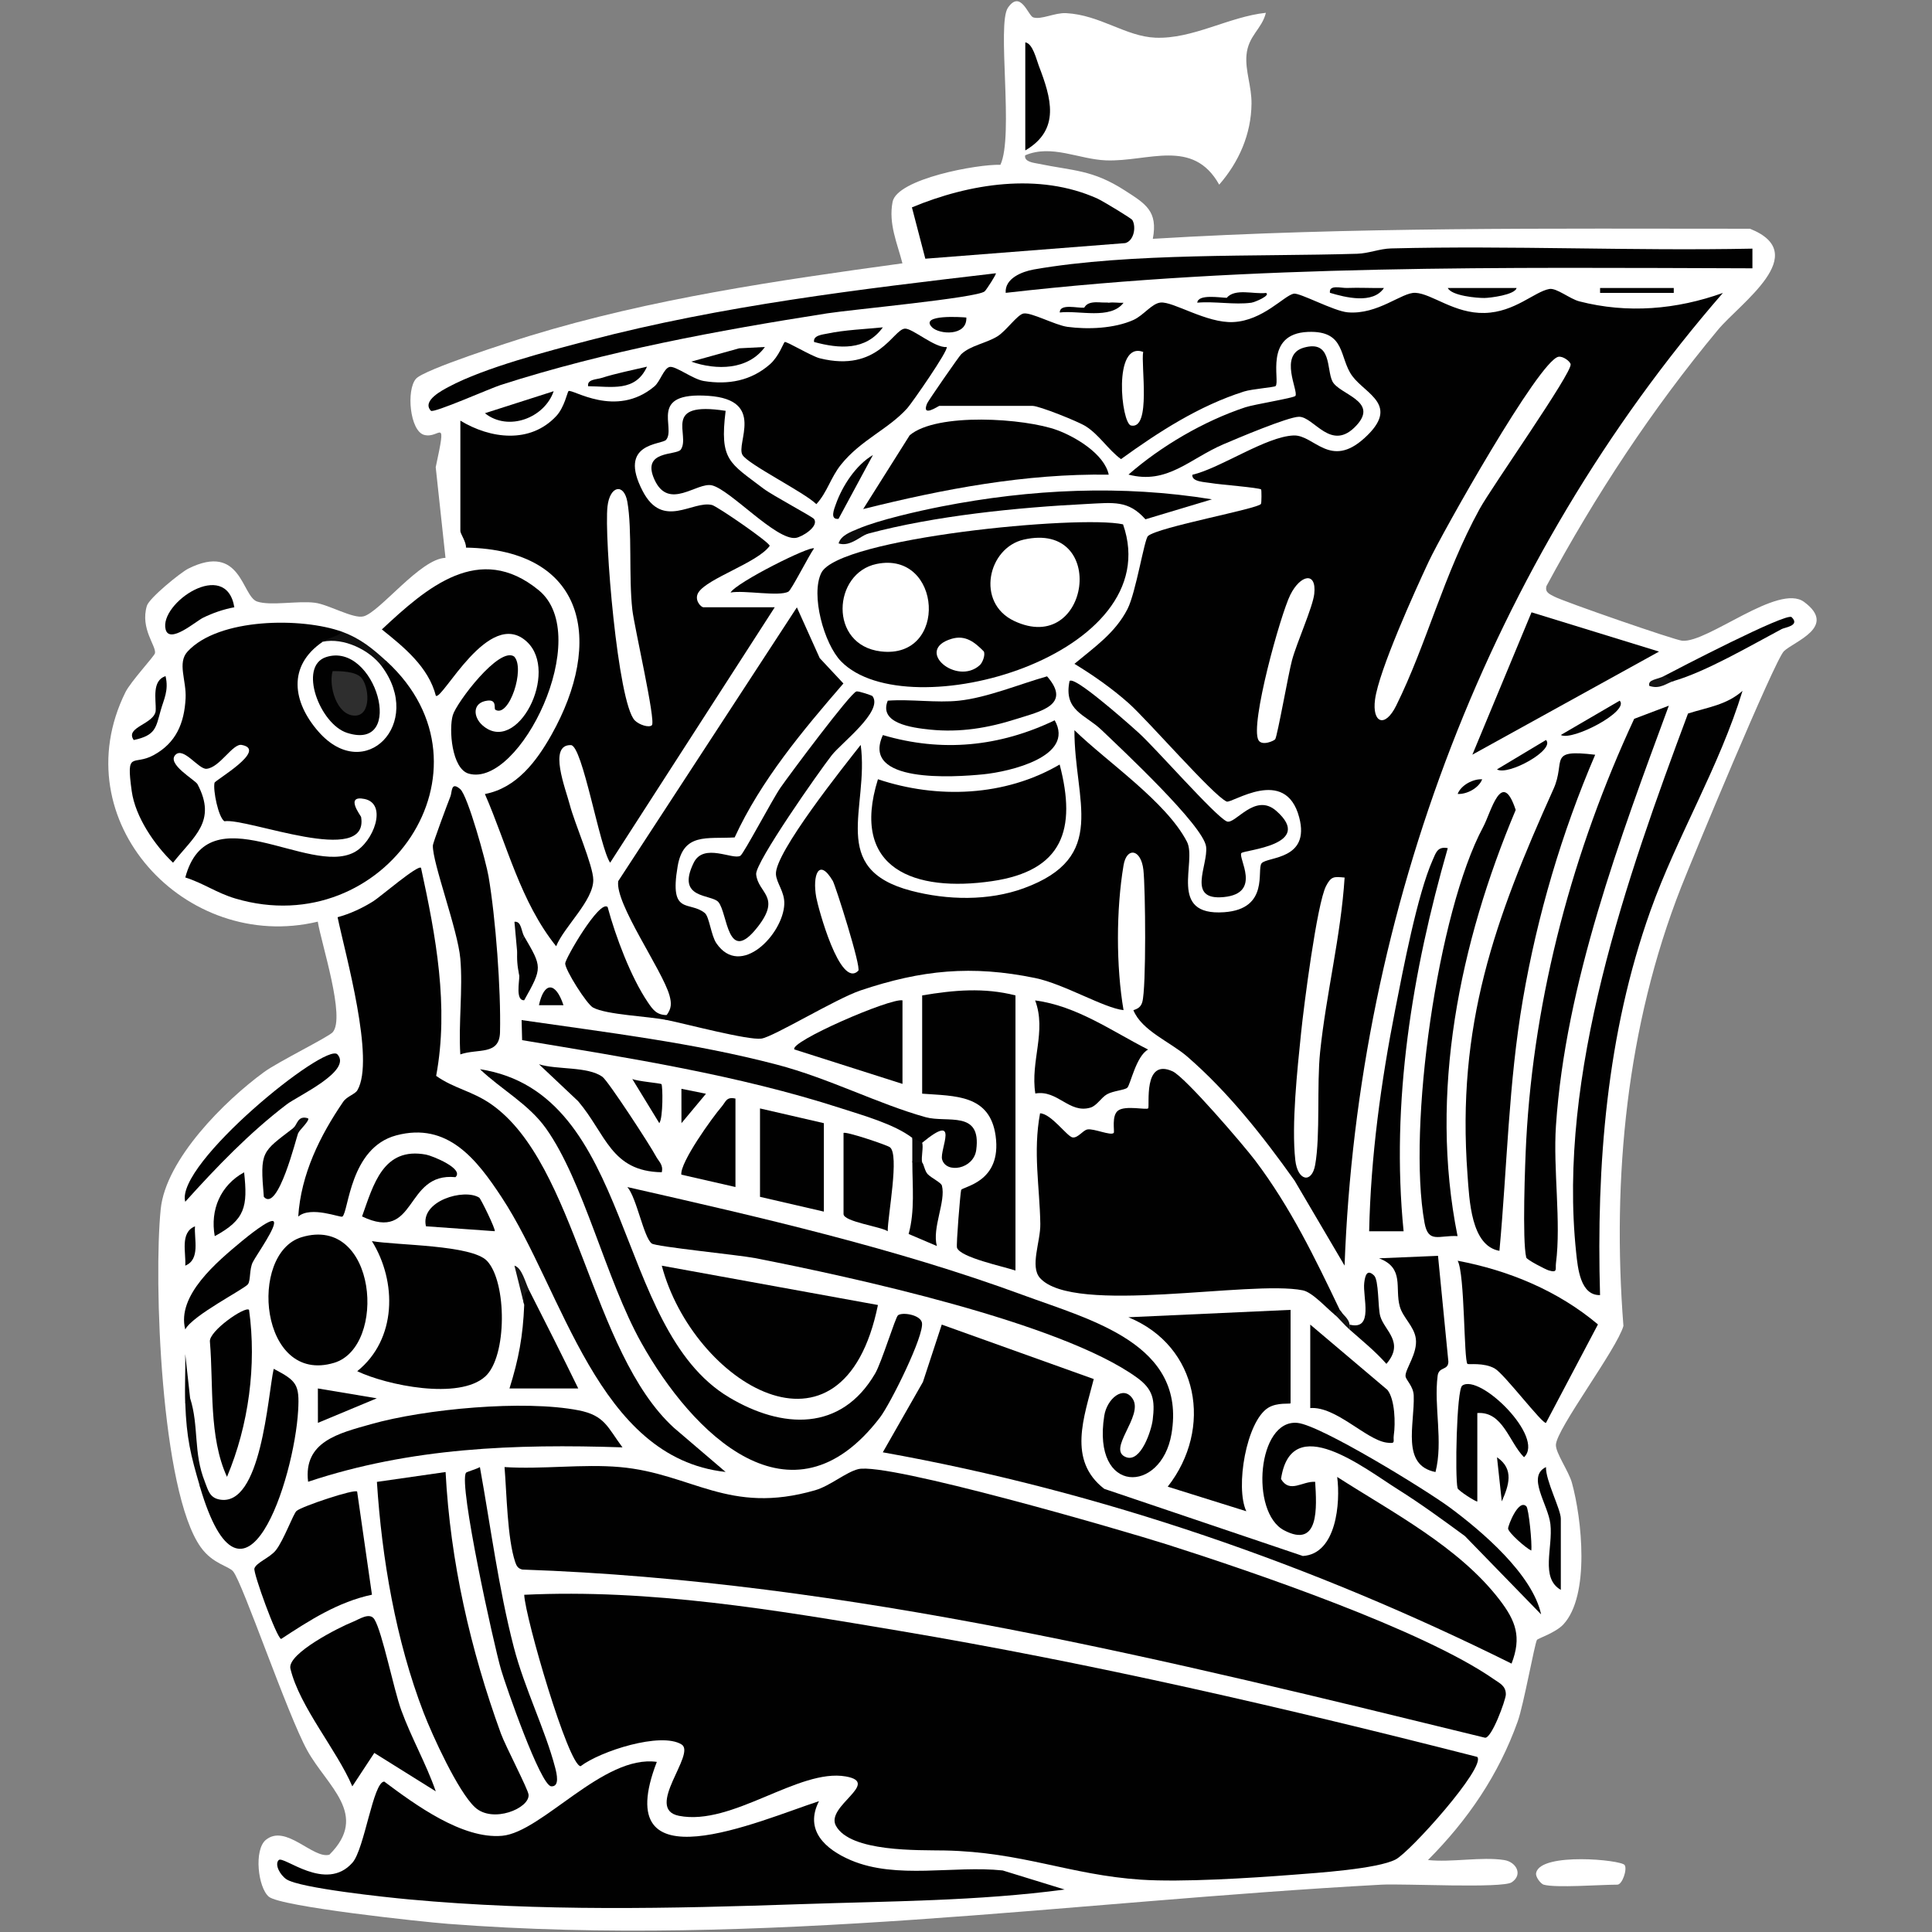 <svg xmlns="http://www.w3.org/2000/svg" id="Calque_1" viewBox="0 0 452.62 452.62"><rect x="0" y="0" width="452.62" height="452.62" fill="#808080" stroke="none"/><defs><style>      .st0 {        fill: #111;      }      .st1 {        fill: #010101;      }      .st2 {        fill: #141414;      }      .st3 {        fill: #121212;      }      .st4 {        fill: #080808;      }      .st5 {        fill: #0c0c0c;      }      .st6 {        fill: #fff;      }      .st7 {        fill: #090909;      }      .st8 {        fill: #030303;      }      .st9 {        fill: #0f0f0f;      }      .st10 {        fill: #0a0a0a;      }      .st11 {        fill: #2e2e2e;      }    </style></defs><path class="st6" d="M352.42,435.77c2.71.42,4.47,3.35,1.75,5.2-2.18,1.49-25.32.28-30.51.56-73.07,3.96-145.28,14.82-218.68,9.18-6.04-.46-39.18-4.01-41.99-6.35-2.56-2.13-3.54-11-.71-13.32,4.69-3.84,11.08,4.56,14.89,3.47,9.42-9.4-.54-16-5.2-24.45s-15.09-39.18-17.35-41.92c-1.06-1.29-4.77-1.74-7.58-5.66-9.36-13.08-11.07-62.58-9.39-79.21,1.19-11.7,15.01-25.41,24.25-32.14,3.24-2.36,15-8.16,16.03-9.29,3.08-3.39-2.66-20.8-3.48-25.92-31,7.42-59.89-23.7-45.08-53.72,1.25-2.53,6.82-8.51,6.94-9.17.33-1.71-3.5-5.73-1.9-11.1.54-1.82,7.88-7.8,9.7-8.71,12.45-6.21,12.52,6.52,16.14,7.71,3.2,1.06,9.52-.24,13.53.28,3.23.42,8.96,3.81,11.38,3.19,3.83-.99,13.33-13.55,19.21-13.71l-2.29-21.23c2.69-12.49,1-6.6-2.69-7.57-3.36-.88-4.26-10.51-1.93-13.16,1.93-2.19,22.44-8.76,26.75-10.08,28.32-8.66,57.91-12.94,87.21-16.96-1.22-4.75-3.3-9.26-2.31-14.39,1.05-5.41,19.9-8.87,25.26-8.69,3.2-6.74-.86-32.96,1.76-36.79,2.97-4.33,4.75,1.86,5.92,2.25,1.89.62,5.02-1.13,7.73-.99,7.93.42,13.94,5.46,20.89,5.75,8.75.37,17.21-4.91,25.9-5.83-.96,3.87-4.14,5.31-4.55,9.93-.32,3.66,1.23,7.32,1.18,11.37-.07,7.12-2.94,13.65-7.57,18.96-6.15-11-16.7-5.31-26.52-5.69-6.36-.24-12.73-3.83-18.94-1.18-.29,1.56,2.06,1.75,3.16,1.98,8.19,1.69,12.58,1.35,20.22,6.27,4.86,3.13,7.76,4.81,6.53,11.31,46.56-2.81,93.17-2.37,139.9-2.36,14.69,5.86-2.27,17.39-7.5,23.68-15.43,18.55-28.73,38.79-40.18,60.03-.4,1.5.73,1.87,1.8,2.45,2.14,1.16,28.21,10.2,30,10.36,6.01.53,22.54-13.54,28.56-9.09,7.9,5.84-2.4,9.26-4.74,11.55-2.16,2.11-21.4,48.47-24.09,55.32-12.74,32.44-16.2,68.07-13.5,102.75-1.56,5.47-15.7,24.12-15.82,27.85-.06,1.91,3.01,6.19,3.75,8.88,2.33,8.42,4.29,26.43-2.01,33.2-1.82,1.95-5.95,3.27-6.17,3.61-.54.82-3.11,15.17-4.51,19.09-4.49,12.58-11.71,23.12-21.03,32.49,5.54.6,12.53-.82,17.84,0Z"></path><path class="st6" d="M361.63,441.53c-.62-.18-2.06-1.87-1.72-2.86,1.22-4.74,19.9-2.97,20.71-1.73.65.98-.55,4.59-1.72,4.59-3.96,0-14.44.81-17.26,0Z"></path><path class="st1" d="M156.18,237.81c1.15-1.55,1.17-2.77.67-4.58-1.64-5.93-12.83-21.58-12.01-26.81l41.85-64.13,5.35,11.89,5.55,5.94c-9.52,11.01-19.36,22.75-25.48,36.07-6.56.38-12.01-1.15-13.36,6.8-1.99,11.64,2.77,7.95,6.37,10.91,1.06.87,1.46,5.25,2.71,7.08,5.68,8.31,15.65-2.14,15.91-9.17.11-2.9-1.83-4.89-1.96-7-.31-4.99,15.96-25.34,19.86-30.3,2.02,14.81-7.73,29.06,11.85,34.18,8.46,2.21,18.08,2.42,26.34-.59,20.01-7.31,11.85-20.44,11.88-37.04,7.59,7.4,21.47,16.72,26.35,26.11,2.46,4.73-4.62,17.48,8.73,16.54,10.7-.75,7.56-10.01,8.77-11.46,1.34-1.61,11.45-.73,8.81-10.76-3.21-12.18-15.8-3.16-17.01-3.71-3.17-1.43-18.44-19.04-22.98-23.07-3.82-3.39-8.31-6.55-12.67-9.19,4.69-3.91,9.58-7.24,12.45-12.87,1.96-3.86,3.93-16.34,4.79-17.08,2.46-2.12,25.71-6.34,26.46-7.51.16-.25.15-3.27.04-3.39-.41-.43-9.92-1.16-11.75-1.5-1.26-.24-4.57-.24-4.36-1.94,6.66-1.58,17.23-8.96,23.72-9.21,4.81-.18,8.54,7.94,16.6.61,8.47-7.7.33-10.24-2.84-14.52s-1.42-10.72-10.42-10.35c-10.38.43-6.43,11.5-7.56,12.69-.26.27-5.57.69-7.37,1.26-10.57,3.36-19.93,9.41-28.85,15.85-3.01-2.22-5.06-5.65-8.23-7.68-1.8-1.15-10.94-4.79-12.47-4.79h-21.87c-.19,0-4.26,2.85-2.86-.56.27-.65,7.48-11.07,8.01-11.56,2.26-2.09,5.74-2.5,8.48-4.18,2.02-1.25,4.64-5.06,6.09-5.34,1.77-.35,7.44,2.73,10.3,3.12,4.8.65,11,.39,15.46-1.61,2.38-1.07,4.3-3.87,6.36-4.08,2.94-.31,10.8,4.89,17.06,4.57,6.95-.35,11.88-6.21,14.14-6.65,1.4-.27,9.39,4.09,12.63,4.37,7.08.62,12.71-4.74,15.87-4.57,3.88.2,9.14,4.9,16.22,4.72s11.65-4.98,15.16-5.62c1.68-.3,4.8,2.33,7.03,2.9,11.3,2.91,22.74,1.92,33.63-1.97-54.61,62.81-85.57,144.5-88.63,227.87l-11.72-19.92c-7.4-10.39-15.42-20.61-25.09-29.01-4.01-3.48-10.71-6.08-12.67-10.92l.46-17.72c.11-34.57-3.14.71-.92,14.55l-1.85,3.17c-4.56-.48-13.96-6.14-20.68-7.52-14.88-3.06-26.6-1.91-40.92,2.9-5.78,1.94-20.45,10.92-23.25,11.29-3.13.42-17.66-3.45-22.19-4.37-1.01-.33-.99-.71,0-1.15Z"></path><path class="st1" d="M346.09,411.61c2.09,2.37-15.74,22.28-19.13,24.02-4.33,2.23-18.48,3.15-24.04,3.58-9.94.77-25.99,1.79-35.65,1.15-16.62-1.11-27.78-6.49-46.01-6.84-6.04-.11-22.07.42-25.43-5.8-2.47-4.58,10.66-10.06,2.33-11.54-11.05-1.95-26.6,11.69-39.1,9.22-8.23-1.63,4.13-14.55.61-16.72-4.87-3-19.05,1.58-23.65,5.1-2.89-.22-12.96-34.76-13.21-40.16,29.57-1.41,58.68,3.53,87.68,8.41,45.65,7.68,90.82,18.14,135.6,29.57Z"></path><path class="st1" d="M145.25,343.7c16.85,1.5,25.44,11.29,45.71,5.43,3.52-1.02,7.24-4.25,10.11-4.95,6.83-1.66,61.7,14.27,72.24,17.62,20.12,6.4,60.02,20.02,76.62,31.57,1.39.97,2.88,1.57,2.85,3.62-.02,1.26-3.4,10.57-4.94,10.1-73.82-18.04-149.09-36.75-225.45-39.38-1.02-.22-1.38-.83-1.69-1.76-1.86-5.56-1.99-16.14-2.5-22.25,8.77.57,18.39-.77,27.05,0Z"></path><path class="st1" d="M107.84,98.54c7.05,4.28,16.39,5.49,22.5-1.09,1.88-2.02,2.59-5.62,2.84-5.82.83-.66,11.09,6.51,20.14-1.12,1.34-1.13,2.18-4.21,3.54-4.54s5.41,2.86,8.01,3.29c5.76.94,11.09-.05,15.5-3.91,2.11-1.85,3.19-5.03,3.45-5.22.37-.27,6.24,3.31,8.24,3.81,13.7,3.4,17.11-6.72,19.92-6.95,1.73-.14,7.05,4.58,9.8,4.31.52.68-8.12,13.1-9.23,14.34-4.48,4.97-10.88,7.41-15.54,13.23-2.44,3.05-3.19,6.44-5.76,9.24-2.87-2.81-15.93-9.28-17.3-11.52-1.63-2.68,5.51-12.91-7.94-13.85-14.31-1-7.58,7.44-9.95,10.29-1.02,1.23-11.48.57-5.48,12.05,4.72,9.04,11.68,2.11,16.23,3.23,1.19.29,13.51,8.75,13.51,9.57-2.82,3.95-14.56,7.58-16.69,10.91-1.09,1.7.55,3.48,1.18,3.48h16.69l-38.56,59.84c-2.47-3.58-6.46-27.47-9.19-27.55-5.4-.15-1.22,10.28-.26,13.99,1.11,4.3,5.49,14.26,5.5,17.59.02,4.87-6.8,10.91-8.7,15.54-8.38-10.45-11.45-23.65-16.69-35.66,7.41-1.4,12.09-7.66,15.56-13.81,12.34-21.9,8.23-43.41-20-43.92.11-1.26-1.31-3.26-1.31-3.86v-25.9Z"></path><path class="st1" d="M153.88,412.76c-11.46,29.68,24.04,13.75,37.99,9.21-3.48,6.8,1.46,11.27,7.46,13.83,10.75,4.57,24.09,1.19,35.58,2.4l14.51,4.47c-20.43,2.72-41.03,2.72-61.62,3.42-30.78,1.05-61.15,1.74-92.02-1.11-5.12-.47-25.58-2.63-28.67-4.71-1.51-1.01-2.82-3.45-1.83-4.49,1.12-1.18,11.04,7.69,17.29.6,2.83-3.21,4.84-18.95,7.45-19,7.2,5.38,18.31,13.55,27.63,12.7,9.38-.86,23.71-19.09,36.25-17.31Z"></path><path class="st1" d="M80.22,148.04c.68,1.18-.85,1.95-4.6,2.3l.19,2.72c-15.14,16.14,22.47,33.94,12.5,5.44l1.13-2.41c-1.53-1.62-.88-2.21,1.15-1.15,27.33,25.17-.44,65.92-35.42,55.57-4.43-1.31-7.54-3.62-11.76-4.94,5.36-19.94,28.86-.28,39.56-5.89,4.54-2.38,7.9-11.37,2.43-12.5-4.71-.97-.85,3.94-.8,4.22,1.93,11.83-26.65.15-32.03,1-1.41-.9-2.71-7.3-2.31-9.02.14-.6,12.55-7.7,6.37-8.86-2.12-.4-5.12,5.3-8.24,5.59-1.86.17-5.36-5.18-7.27-3.29-2.18,2.16,4.62,5.9,5.15,6.9,4.61,8.71-.85,12.19-5.73,18.39-4.34-4.14-8.84-10.74-9.68-16.76-1.37-9.81.34-5.81,5.15-8.45,5.22-2.86,7.16-7.42,7.47-13.29.22-4.24-2-8.29.46-10.97,7.28-7.92,26.82-8.06,36.3-4.6Z"></path><path class="st1" d="M313.86,306.87c1.44,1.6.81,2.22-1.15,1.15-2.06-1.69-5.28-5.3-7.51-5.73-12.28-2.47-53.67,5.93-61.56-2.89-2.41-2.7.15-8.54.08-12.68-.14-8.65-1.75-16.83-.06-25.9,2.62.08,6.35,5.47,7.62,5.65s2.39-1.67,3.48-1.87c1.49-.27,5.46,1.53,6.15.82.28-.29-.6-4.1,1.07-5.27,1.74-1.22,6.59-.07,7-.49.45-.46-1.31-11.87,5.72-8.68,2.97,1.35,16.67,17.33,19.4,20.95,8.24,10.93,13.91,22.67,19.76,34.91Z"></path><path class="st1" d="M98.63,203.29c3.47,15.95,6.58,32.47,3.55,48.76,4.22,3,8.42,3.5,12.95,6.68,20.04,14.07,23.22,57.96,42.77,75.78l12.09,10.33c-30.11-3.3-37.99-42.36-52.46-64.34-5.81-8.82-12.62-17.72-24.69-14.51-10.92,2.9-11.14,17.92-12.63,19.03-.43.32-7.38-2.57-10.34-.01.64-9.92,5.06-18.89,10.54-26.9.86-1.26,2.76-1.75,3.31-2.68,4.21-7.13-2.84-31.95-4.63-40.55,2.91-.78,5.84-2.15,8.38-3.75,1.63-1.03,10.45-8.61,11.16-7.82Z"></path><path class="st1" d="M256.24,323.07c-2.25,8.89-6.22,19.02,2.46,25.73l46.53,15.73c7.88-.48,8.83-12.51,8.04-18.52,12.9,8.29,28.49,16.36,38.01,28.74,3.85,5.01,5.24,8.77,2.84,14.99-46.47-23.08-96.04-40.34-147.3-49.5l9.4-16.48,4.41-13.44,35.59,12.75Z"></path><path class="st1" d="M263.1,122.84c10.77,30.74-50.47,48.07-66.06,32.1-3.99-4.09-7.17-15.62-4.62-20.74,4.08-8.18,60.43-13.61,70.67-11.36Z"></path><path class="st1" d="M265.38,327.74c2.57,4.04-6.2,11.89-1.57,13.64,3.5,1.32,5.95-6.35,6.24-8.74.57-4.67.12-7.15-3.7-9.91-17.9-12.95-66.89-23.57-89.42-27.98-3.84-.75-23.29-2.67-24.25-3.43-1.91-1.49-3.52-10.71-5.7-13.22,31.02,7.05,62.8,14.3,92.67,25.29,16.03,5.9,38.38,11.47,34.8,32.55-2.38,14.01-18.67,14.31-15.75-4.26.62-3.98,4.54-7.3,6.68-3.94Z"></path><path class="st1" d="M104.39,344.85c1.1,20.97,5.81,41.62,12.96,61.28,1.07,2.94,6.36,13.02,6.48,14.32.29,3.19-8.4,6.81-12.56,2.95-3.96-3.67-9.95-16.78-12.03-22.17-6.5-16.88-9.78-36.06-10.94-54.06l16.09-2.31Z"></path><path class="st1" d="M210.38,308.13c1.12-.79,5.19-.09,5.6,1.7.66,2.89-7.39,19.08-9.83,22.26-20.8,27.17-44.05,3.69-55.92-17.54-8.33-14.9-13.46-37.73-22.32-50.19-4.06-5.71-10.52-9.15-15.46-13.87,36.23,5.61,31.01,60.56,58.35,76.87,12.49,7.45,26.26,8.07,34.23-5.59,1.53-2.62,4.75-13.21,5.35-13.63Z"></path><path class="st1" d="M373.71,176.82c-7.84,18.28-13.55,37.63-16.93,57.29s-3.68,39.25-5.5,58.93c-6.68-1.17-7.04-11.92-7.48-17.84-2.6-35.02,6.34-59.72,20.13-90.32,3.01-6.67-1.53-9.42,9.78-8.06Z"></path><path class="st1" d="M374.86,303.41c-4.64.12-5.22-6.36-5.6-9.92-4.43-41.76,11.83-87.88,26.2-126.33,4.56-1.46,9.02-1.98,12.77-5.31-5.43,17.81-15.35,34.08-21.57,51.51-10.28,28.8-12.68,59.62-11.81,90.05Z"></path><path class="st1" d="M205.68,305.73c-8.2,40.17-43.41,18.09-50.64-9.21l50.64,9.21Z"></path><path class="st1" d="M120.46,153.82c2.64,2.76-1.19,14.47-4.42,12.45-.39-.25.48-2.42-1.85-2.13-3.58.45-3.37,3.82-1.17,5.77,8.11,7.18,18.12-12.47,10.39-19.59-8.83-8.15-19.8,13.87-21.3,12.68-1.72-6.72-7.45-11.38-12.65-15.54,10.48-9.79,22.84-20.62,36.77-9.17,13,10.7-4.48,46.3-16.4,42.96-4.02-1.12-4.71-10.45-3.75-13.7.86-2.94,10.92-16.24,14.39-13.73Z"></path><path class="st1" d="M390.97,165.31c-11.42,30.95-24.22,65.14-26.45,98.41-.69,10.19,1.25,22.53,0,32.24-.17,1.33.47,2.31-1.68,1.67-.76-.23-5.15-2.49-5.28-3.03-.96-3.94-.28-22.22,0-27.48,1.84-34.05,11.01-68.01,25.29-98.72l8.13-3.08Z"></path><path class="st1" d="M302.35,306.87v21.87c0,.27-3.06-.28-5.25,1.07-5.11,3.18-7.75,18.63-5.12,24.24l-18.41-5.76c10.66-13.59,7.32-32.93-9.22-39.69l37.99-1.73Z"></path><path class="st1" d="M205.69,182.56c13.87,4.65,29.74,4.06,42.56-3.45,4.01,15.24.72,24.9-15.83,27.32-18.06,2.64-33.33-2.75-26.74-23.87Z"></path><path class="st1" d="M237.9,233.21v64.45c-2.81-.96-12.93-3.06-13.7-5.35-.22-.64.77-12.75.97-13.51.22-.85,9.61-1.68,8.08-12.7-1.35-9.73-9.54-9.3-17.21-9.88v-23.02c7.44-1.25,14.45-1.89,21.87,0Z"></path><path class="st1" d="M87.13,290.76c5.91,1.02,23.39.84,26.98,4.65,4.65,4.93,4.73,22.41-.43,27.07-6.14,5.56-23.06,2.06-29.99-1.24,9.29-7.47,9.35-20.98,3.43-30.49Z"></path><path class="st1" d="M410.55,58.27v4.59c-58.46-.18-116.89-.89-174.94,5.75-.26-3.39,3.84-4.99,6.6-5.48,22.61-3.96,52.38-2.97,75.74-3.68,2.72-.08,5.24-1.18,7.96-1.25,28.17-.71,56.48.62,84.65.05Z"></path><path class="st1" d="M362.19,333.33c-.72.49-9.76-11.44-12-12.72-2.58-1.47-6.17-.86-6.4-1.08-.87-.84-.59-20.99-2.29-24.17,11.99,2.27,23.49,7.03,32.86,14.92l-12.17,23.05Z"></path><path class="st1" d="M102.08,419.66l-14.39-8.99-5.15,7.83c-3.63-8.54-12.35-18.61-14.5-27.56-.85-3.55,11.6-9.79,14.53-10.94,1.49-.58,4.04-2.4,5.14-.64,1.88,3.03,4.49,16.35,6.31,21.33,2.37,6.5,5.8,12.46,8.07,18.97Z"></path><path class="st1" d="M265.29,51.56c.93,1.63.36,4.83-1.66,5.39l-46.85,3.66-3.14-12.03c13.43-5.58,29.76-8.24,43.47-2.05,1.21.55,7.94,4.61,8.18,5.03Z"></path><path class="st1" d="M259.76,111.2c-19.55-.28-38.71,3.36-57.54,8.06l10.9-17.29c6.35-5.39,27.01-4,34.61-1.18,4.25,1.58,10.99,5.57,12.02,10.41Z"></path><path class="st1" d="M145.83,339.08c-25.25-.83-49.56.04-73.65,8.06-1.14-9.45,7.25-11.37,14.7-13.48,12.64-3.59,35.9-5.75,48.65-3.26,6.19,1.21,6.78,3.97,10.3,8.68Z"></path><path class="st1" d="M341.48,289.59c-4.39-.25-6.85,1.81-7.75-3.12-4.05-22.31,3.05-72.84,13.74-92.73,1.85-3.43,4.34-13.95,7.62-3.99-13.12,31.15-20.39,66.25-13.62,99.84Z"></path><path class="st1" d="M213.73,266.58c-4.24-3.24-11.52-5.26-16.67-6.93-24.26-7.84-49.62-11.76-74.74-15.97l-.12-4.7c20.03,2.91,40.17,5.29,59.78,10.43,12.26,3.21,23.69,9.2,34.87,12.32,5.07,1.41,13.12-1.75,11.86,7.67-.61,4.55-7.06,5.61-8,2.22-.63-2.29,4.33-11.32-4.69-3.88-1.37,1.91-1.87.9-2.3-1.15Z"></path><polygon class="st1" points="388.67 152.65 344.94 176.8 358.8 143.45 388.67 152.65"></polygon><path class="st1" d="M233.3,64.03c.2.15-2.25,3.94-2.63,4.24-1.9,1.54-31.17,4.25-36.88,5.14-25.7,4.03-51.69,8.82-76.46,16.77-2.44.78-15.78,6.69-16.38,6.05-2.21-2.33,2.77-4.85,4.17-5.6,8.35-4.49,23.39-8.4,32.85-10.88,31.15-8.16,63.4-11.99,95.33-15.73Z"></path><path class="st1" d="M83.67,349.45l3.47,24.15c-7.9,1.67-14.66,6.02-21.28,10.37-1.05-.24-6.57-15.47-6.26-16.51.42-1.39,3.64-2.52,5.02-4.27,1.9-2.4,4.07-8.55,4.87-9.23,1.26-1.06,13.56-5.19,14.18-4.52Z"></path><path class="st1" d="M107.84,224.57c-.59-6.74-6.55-22.46-6.43-26.48.02-.68,3.46-9.86,4.12-11.53.41-1.04.09-3.59,2.29-1.69,1.79,1.55,6.08,17.16,6.63,20.43,1.67,9.79,2.93,26.6,2.69,36.54-.14,5.48-5.17,3.74-9.3,5.18-.46-7.29.63-15.24,0-22.44Z"></path><path class="st1" d="M290.84,199.83c-.94,1.04,4.95,9.44-4.13,10.33-8.86.87-3.61-7.47-4.15-11.81-.62-4.93-19.73-22.77-24.49-27.33-3.81-3.66-8.95-4.48-7.5-11.47.75-.87,6.4,3.79,7.45,4.63,2.65,2.12,6.13,5.14,8.68,7.44,4,3.59,17.98,19.59,20.7,20.81,1.93.87,6.58-6.87,11.59-2.47,9.13,8.02-7.48,9.15-8.14,9.88Z"></path><path class="st1" d="M204.42,163.11c2.54,3.52-7.3,10.93-9.56,13.82-2.9,3.7-17.96,25.13-17.71,27.89.41,4.47,5.97,5.15.37,12.32-7.2,9.23-7.01-3.28-9.23-5.82-1.66-1.9-9.99-.61-5.77-9.2,2.35-4.78,9.21-.56,10.94-1.64.79-.49,7.52-13.26,9.41-15.98,2-2.88,16.37-22.18,17.77-22.51.53-.13,3.67.95,3.79,1.11Z"></path><path class="st1" d="M264.37,111.19c7.64-6.69,17.71-12.57,27.37-15.77,2.07-.69,11.39-2.18,11.74-2.67.79-1.11-4-9.63,1.99-11.31,6.58-1.85,5.27,5.05,6.67,7.88,1.55,3.11,10.94,4.57,5.68,10.31-5.96,6.52-9.96-2.07-13.54-1.99-2.6.06-14.39,5.04-17.68,6.45-7.96,3.42-13.16,9.5-22.24,7.09Z"></path><path class="st1" d="M268.98,245.88c-2.81,1.51-4.14,8.2-4.87,8.93-.58.58-3.28.72-4.76,1.55-1.37.77-2.36,2.66-3.87,3.12-5,1.5-7.69-4.22-12.93-3.3-1.19-7.6,2.68-14.55-.04-21.81,9.82,1.32,17.93,7.18,26.47,11.52Z"></path><path class="st1" d="M361.05,378.22l-17.87-18.37c-5.11-3.74-10.24-7.5-15.6-10.87-7.98-5.01-25.08-18.61-27.47-2.48,2.06,3.46,5.04.44,8,.66.36,5.88,1.04,15.75-7.31,11.34-7.98-4.22-6.22-26.08,3.17-25.15,5.46.54,30.08,15.69,35.6,19.76,7.69,5.68,19.46,15.75,21.48,25.12Z"></path><path class="st1" d="M339.18,198.69c-8.34,29-13.36,59.51-10.35,89.77h-8.07c.36-17.45,2.76-34.92,6.12-52.01,1.82-9.27,5.16-26.85,8.76-34.97.77-1.73,1.14-3.24,3.54-2.78Z"></path><path class="st1" d="M170,96.24c-1.45,11.66.89,12.15,8.84,18.21,2.15,1.64,11.47,6.57,11.87,7.14,1.21,1.71-2.77,4.22-4.3,4.43-4.59.61-15.3-11.26-19.6-12.31-3.52-.86-10.14,6.04-13.49-1.36-3.15-6.95,5.18-5.59,6.18-7.03,2.34-3.38-4.65-11.43,10.51-9.07Z"></path><path class="st1" d="M336.89,294.2l2.43,24.8c-.03,2.15-2.24,1.08-2.52,3.33-.92,7.2,1.34,15.32-.5,22.53-8.1-1.6-4.86-11.1-5.1-17.92-.08-2.22-1.87-3.65-1.92-4.56-.1-1.63,2.88-5.32,2.41-8.78-.39-2.9-3.02-4.88-3.76-7.55-1.2-4.32,1.17-8.99-4.86-11.26l13.83-.58Z"></path><path class="st1" d="M46.84,348.3c-.12-1.18-.06-1.58,1.15-1.15.75,1.86,1.06,3.68,3.38,4.14,9.84,1.96,11.35-24.21,12.75-30.61,5.37,2.8,6.08,3.65,5.73,9.75-.91,16.09-12.75,52.71-23.01,17.87Z"></path><path class="st1" d="M70.67,289.84c17.65-5.3,20.07,25.7,7.59,29.44-17.39,5.22-20.17-25.66-7.59-29.44Z"></path><path class="st1" d="M109.17,345.03c.14-.21,2.51-.87,3.26-1.33,2.54,14.05,4.35,28.31,7.93,42.16,2.5,9.67,7.4,19.41,9.71,28.29.34,1.31,1.12,4.48-.93,4.34-2.52-.17-10.64-23.52-11.76-27.35-1.7-5.82-10-43.46-8.21-46.1Z"></path><polygon class="st1" points="193.01 263.13 193.01 283.85 178.05 280.39 178.05 259.68 193.01 263.13"></polygon><path class="st1" d="M206.84,172.21c13.82,4.08,27.28,2.75,40.25-3.46,4.8,8.49-10.53,12.03-16.69,12.65-6.99.7-28.78,2.14-23.56-9.19Z"></path><path class="st1" d="M306.96,310.32l18.07,15.29c1.79,2.22,1.91,7.9,1.5,10.64-.22,1.5.64,2.05-1.73,1.71-4.78-.69-11.88-8.56-17.84-8.08v-19.57Z"></path><path class="st1" d="M156.18,238.96c-4.42-.89-14.03-1.2-17.24-2.91-1.48-.79-6.55-8.81-6.53-10.34.02-1.16,8.04-14.99,9.94-13.22,1.85,6.87,5.43,16.41,9.39,22.27,1.19,1.76,2.07,3.02,4.43,3.05v1.15Z"></path><path class="st1" d="M58.35,306.87c1.79,12.92-.07,26.99-5.17,39.12-4.31-9.33-3.14-21.41-4-31.62-.39-2.47,8.33-8.49,9.17-7.5Z"></path><path class="st1" d="M211.43,234.36v19.57l-25.32-8.07c-1.34-1.74,22.47-12.09,25.32-11.5Z"></path><path class="st1" d="M224.66,164.15c6.56-.69,14.24-3.89,20.64-5.7,5.86,6.72-1.57,8.2-7.15,9.98-6.69,2.13-13.2,3.22-20.27,2.5-4.39-.45-12.06-1.52-9.9-6.78,5.38-.4,11.41.56,16.69,0Z"></path><path class="st1" d="M201.07,123.87c4.85-2.07,14.14-4.16,19.53-5.22,20.85-4.08,42.29-5.1,63.33-1.67l-15.58,4.68c-4.02-4.51-7.43-3.91-13.81-3.59-16.19.81-35.57,2.76-51.17,6.95-2.36.68-3.13.29-2.3-1.15Z"></path><path class="st1" d="M155.03,274.63c-11.93-.2-13.03-8.93-19.59-16.65l-9.17-8.65c4.19,1.33,11.42.45,14.87,2.95,1.36.99,11.2,16.08,12.51,18.57.67,1.28,1.81,2.02,1.38,3.79Z"></path><path class="st1" d="M197.62,265.43c.43-.46,10.03,2.77,10.83,3.32,2.35,1.6-.5,16.13-.48,19.7-1.55-1.08-10.35-2.23-10.35-4.03v-18.99Z"></path><path class="st6" d="M265.52,236.66c-.45.14-1.69.06-2.3,0-1.76-10.25-1.74-23.61,0-33.95.74-4.37,4.1-3.83,4.65,1.09.49,4.42.69,27.69-.26,30.96-.33,1.14-1.03,1.57-2.1,1.9Z"></path><path class="st1" d="M79.06,247.02c3.5,3.9-9.32,9.74-11.88,11.7-8.75,6.67-16.44,14.67-23.78,22.82-2.44-8.81,32.97-37.52,35.66-34.52Z"></path><path class="st1" d="M106.69,275.78c-12.06-1.18-8.89,15.43-21.87,9.2,2.66-7.42,4.93-16.36,15-14.48,1.45.27,9.02,3.32,6.87,5.29Z"></path><path class="st1" d="M346.09,351.75c-.17.22-4.48-2.53-4.62-3.11-.63-2.55-.23-23.07,1.09-24.02,4.09-2.95,19.47,12.13,14.48,16.77-3.51-3.52-4.94-10.78-10.94-10.35v20.72Z"></path><path class="st1" d="M123.96,302.26c3.89,7.63,7.75,15.33,11.51,23.02h-16.11c2.17-6.93,3.16-12.3,3.45-19.57-.74-3-.35-4.15,1.15-3.45Z"></path><path class="st1" d="M172.3,257.37v20.72l-12.68-2.9c-.34-2.83,7.19-13.3,9.42-15.9,1.03-1.2,1.11-2.4,3.26-1.92Z"></path><path class="st1" d="M64.1,286.15c.92.95-4.02,7.85-4.87,9.53s-.48,4.25-1.13,5.17c-.78,1.11-12.99,7.29-14.7,10.61-2.06-7.97,7.45-15.86,13.26-20.69,1.05-.87,6.65-5.45,7.44-4.63Z"></path><path class="st1" d="M216.03,272.34c.37.27.62,2.04,1.3,2.73.99,1,3.14,1.95,3.34,2.7.96,3.69-2.34,9.87-1.19,14.14l-6.61-2.82c1.5-5.43.87-11.2.87-16.75.42-3.06,1.19-2.85,2.3,0Z"></path><path class="st1" d="M112.27,280.58c.37.23,3.95,7.57,3.63,7.86l-16.11-1.15c-1.41-5.97,8.97-8.94,12.48-6.71Z"></path><path class="st1" d="M54.9,142.27c-2.51.46-5.05,1.33-7.34,2.46-1.72.85-7.87,6.24-8.76,2.71-1.54-6.11,14.17-16.81,16.1-5.17Z"></path><path class="st1" d="M240.2,35.24V9.92c1.74.26,2.58,3.94,3.16,5.47,2.9,7.55,5.16,14.97-3.16,19.85Z"></path><path class="st1" d="M316.16,310.32c5.79,1.48,3.03-6.47,3.45-9.81.2-1.61.61-3.31,2.29-1.7,1.16,1.11.88,7.45,1.45,9.5.96,3.44,5.82,6.12,1.45,11.21-2.63-2.98-5.69-5.44-8.64-8.05v-1.15Z"></path><path class="st1" d="M190.71,128.48c-1.13,1.52-5.28,9.7-5.98,10.11-2.13,1.25-10.47-.39-13.58.23,1.39-2.4,18.72-11.05,19.57-10.34Z"></path><path class="st1" d="M69.86,265.43c-.44,1.03-4.74,18.76-8.05,14.96-.93-10.8-.49-10.41,6.9-16.11,1.62-1.53,2.21-.88,1.15,1.15Z"></path><path class="st1" d="M389.82,158.39c3.09-1.63,28.73-14.96,29.91-13.81,2.07,2-1.59,2.4-2.32,2.79-7.39,3.93-17.69,9.96-25.29,12.17-2.06.47-2.83.08-2.3-1.15Z"></path><path class="st1" d="M365.66,372.47c-4.86-2.8-1.8-9.89-2.44-15.41-.54-4.69-5.62-11.14-1.03-13.36-.13,3.09,3.47,9.89,3.47,12.08v16.69Z"></path><path class="st1" d="M50.31,289.6c-1.12-6.18,1.36-11.93,6.88-14.96.87,8.04.28,11.09-6.88,14.96Z"></path><polygon class="st1" points="88.27 327.59 74.48 333.34 74.47 325.28 88.27 327.59"></polygon><path class="st1" d="M129.71,91.65c-2.12,6.24-10.6,9.54-16.11,5.16l16.11-5.16Z"></path><path class="st1" d="M179.2,81.29c-3.95,5.44-11.37,5.49-17.26,3.43l11.24-3.12,6.01-.31Z"></path><path class="st1" d="M122.81,219.39c4.18,7.2,4.33,7.23-.01,14.95-2.06.08-1.11-4.31-1.14-5.75-.96-4.54-.58-7.61,1.15-9.21Z"></path><path class="st1" d="M206.83,76.69c-4.01,5.54-10.29,5.01-16.11,3.43-.29-1.57,2.06-1.75,3.17-1.98,3.92-.84,8.88-1.04,12.94-1.45Z"></path><path class="st4" d="M48,347.15l-1.15,1.15c-2.21-7.5-3.15-11.37-3.45-19.57.13-.77.25-1.26,1.15-1.15,2.09,6.56.71,12.78,3.45,19.57Z"></path><path class="st1" d="M154.96,253.99c.32.32.41,7.91-.5,9.14l-6.33-10.35c1.27.56,6.58.97,6.83,1.21Z"></path><path class="st1" d="M196.45,121.55c-2.13.26-1-2.39-.61-3.48,1.53-4.27,4.67-9.12,8.67-11.47l-8.06,14.95Z"></path><path class="st1" d="M365.66,172.19l13.79-8.04c2.39,2.46-11.16,9.53-13.79,8.04Z"></path><path class="st1" d="M357.59,352.9c.56.56,1.38,8.72,1.15,10.36-1.33-.63-5.36-4.19-5.43-5.16-.04-.61,2.42-7.05,4.28-5.2Z"></path><path class="st1" d="M151.58,85.9c-2.75,6-8.25,4.63-13.8,4.58-.27-1.65,2-1.56,3.2-1.95,3.42-1.09,7.11-1.8,10.6-2.63Z"></path><polygon class="st1" points="165.39 256.24 159.65 263.13 159.64 255.08 165.39 256.24"></polygon><path class="st1" d="M355.3,67.47c-.4,1.63-6.3,2.33-7.54,2.34-1.75.02-7.67-.5-8.58-2.34h16.11Z"></path><path class="st9" d="M90.58,154.94l-1.15,1.15c-2.42.15-4.94-.78-7.56-2.8-3.14-.23-5.22-1.21-6.25-2.95,1.54-1.04,3.25-1.12,4.6-2.3,4.23,1.55,7.1,3.91,10.36,6.91Z"></path><path class="st1" d="M350.7,180.25l11.49-6.89c2.23,2.3-8.9,8.45-11.49,6.89Z"></path><path class="st1" d="M324.22,67.48c-2.59,3.84-9.03,2.2-12.65,1.12-.27-2,2.62-1.08,4.01-1.14,2.87-.11,5.78.06,8.64.01Z"></path><path class="st1" d="M226.39,74.39c.2,4.44-6.37,4-8.05,2.27-3.01-3.08,7.11-2.37,8.05-2.27Z"></path><path class="st1" d="M37.64,166.45c-1.13,4.04-1.15,5.83-6.31,6.92-2.16-3.07,4.84-3.66,5.16-6.92.33-1.01.71-.99,1.15,0Z"></path><rect class="st1" x="374.86" y="67.47" width="17.26" height="1.15"></rect><path class="st1" d="M351.83,351.74l-1.12-10.34c4.11,2.8,2.74,6.66,1.12,10.34Z"></path><path class="st1" d="M43.4,296.51c.23-2.97-1.31-7.75,2.28-9.21-.23,2.97,1.31,7.75-2.28,9.21Z"></path><path class="st1" d="M259.77,70.92c1.08-.17,2.33.09,3.45.01-3.05,4.03-10.49,1.72-14.95,2.28,0-2.18,4.18-.96,5.75-1.14,1.79-.81,3.71-1.2,5.75-1.15Z"></path><path class="st8" d="M132.01,235.5h-5.75c1.18-5.5,3.89-5.61,5.75,0Z"></path><path class="st1" d="M37.64,166.45h-1.15c.05-2.79-.93-6.95,2.29-8.06.81,3.38-.42,5.46-1.14,8.06Z"></path><path class="st10" d="M122.81,219.39c-2,1.88-1.2,6.37-1.15,9.21l-1.14-12.65c1.67-.2,1.57,2.2,2.29,3.45Z"></path><path class="st1" d="M287.39,69.77c2.06-.84,6.16-1.58,5.75,1.15-3.87.54-8.65-.38-12.65-.01.18-2.07,5.35-1.17,6.9-1.14Z"></path><path class="st3" d="M123.96,302.26c-1.5.55-1.1,2.19-1.15,3.45l-2.29-9.2c1.78.49,2.56,4.02,3.44,5.75Z"></path><path class="st1" d="M44.54,327.58l-1.15,1.15c-.14-3.81.09-7.69.01-11.5l1.14,10.35Z"></path><path class="st1" d="M287.39,69.77c1.98-2.3,6.32-.79,9.2-1.14,1.18.54-2.53,2.16-3.45,2.29-.97-1.84-3.91-1.11-5.75-1.15Z"></path><path class="st5" d="M203.37,125.02c-1.71.46-4.16,3.17-6.91,2.29.55-1.93,2.94-2.73,4.6-3.44l2.3,1.15Z"></path><path class="st7" d="M216.03,267.73c.37.94-.26,3.33,0,4.6-.31-.23-1.64.15-2.3,0,0-1.92,0-3.84,0-5.75.57.43,2.21.91,2.3,1.15Z"></path><path class="st1" d="M347.24,182.57c-.84,2.14-3.7,3.56-5.75,3.43.84-2.14,3.7-3.56,5.75-3.43Z"></path><path class="st0" d="M316.16,310.32v1.15c-1.31-1.16-2.61-2.76-3.45-3.45l1.15-1.15c.42.89,2.18,1.96,2.3,3.45Z"></path><path class="st2" d="M392.13,159.54c-1.69.49-3.23,2.03-5.75,1.14-.38-1.52,1.89-1.47,3.45-2.29l2.3,1.15Z"></path><path class="st1" d="M259.77,70.92c-1.68.26-3.23.87-5.75,1.15.98-1.87,3.91-1.08,5.75-1.15Z"></path><path class="st5" d="M68.71,264.28c.95-.73.98-3.08,3.45-2.29.54.43-2.03,2.81-2.3,3.44l-1.15-1.15Z"></path><path class="st6" d="M365.1,83.59c1.03-.22,2.72,1.04,2.86,1.74.4,1.97-18.49,28.74-21.32,33.9-8.47,15.43-12.39,31.64-19.54,46.07-2.67,5.4-5.7,4.03-4.96-1.44.92-6.82,9.3-25.32,12.6-32.36,3.1-6.6,25.77-46.95,30.36-47.92Z"></path><path class="st6" d="M315.01,205.59c-.88,13.75-4.32,27.18-5.74,40.86-.81,7.76.08,19.54-1.16,26.46-.79,4.42-4.1,3.79-4.65-1.09-.93-8.34.47-21.21,1.35-29.84.62-6.11,3.71-30.28,5.86-34.42,1.21-2.33,1.87-2.19,4.35-1.97Z"></path><path class="st6" d="M298.75,173.18c-.25.38-3.1,1.66-3.92.22-2.04-3.6,5.18-29.49,7.46-34.05,2.35-4.71,6.19-5.56,5.61-.23-.35,3.15-4.09,11.39-5.22,15.58-.83,3.09-3.41,17.7-3.93,18.49Z"></path><path class="st6" d="M201.06,227.44c-4.29,4.25-9.4-14.83-9.83-17.2-.94-5.18.58-9.43,3.87-3.87.62,1.04,6.74,20.3,5.97,21.07Z"></path><path class="st6" d="M267.82,82.44c-.58,2.92,1.94,18.26-2.85,17.25-2.29-.48-4.31-19.83,2.85-17.25Z"></path><path class="st6" d="M152.72,169.9c-.65.66-3.02-.1-4.02-1.14-3.98-4.15-7.18-42.99-6.38-50.12.55-4.88,3.86-5.51,4.65-1.09,1.17,6.57.3,17.66,1.17,25.3.45,3.99,5.55,26.08,4.58,27.06Z"></path><path class="st6" d="M89.43,156.09c9.99,13.43-3.94,27.67-14.78,15.36-6.13-6.96-7.35-15.46.97-21.11,4.89-1.03,10.96,1.92,13.81,5.75Z"></path><path class="st6" d="M239.87,126.41c19.82-4.46,15.48,27.47-2.29,19.06-9.04-4.28-6.15-17.16,2.29-19.06Z"></path><path class="st6" d="M205.37,132.12c15.31-3.16,16.93,22.39.99,20.49-12.28-1.47-11.29-18.37-.99-20.49Z"></path><path class="st6" d="M229.56,155.81c-5.41,4.96-15.48-3.5-6.63-6.15,3.21-.96,5.39.75,7.55,2.95.41.85-.31,2.65-.92,3.2Z"></path><path class="st1" d="M71.82,295.57c11.58-3.56,12.88,16.41,4.1,18.02-10.67,1.95-10.55-16.04-4.1-18.02Z"></path><path class="st1" d="M76.39,153.94c11.58-3.77,18.92,22.26,4.92,17.75-6.41-2.06-11.49-15.61-4.92-17.75Z"></path><path class="st11" d="M84.55,158.67c1.92,1.93,2.59,9.02-1.45,8.98-4.24-.04-6.16-6.98-5.18-10.41,1.91-.03,5.25.05,6.62,1.43Z"></path></svg>